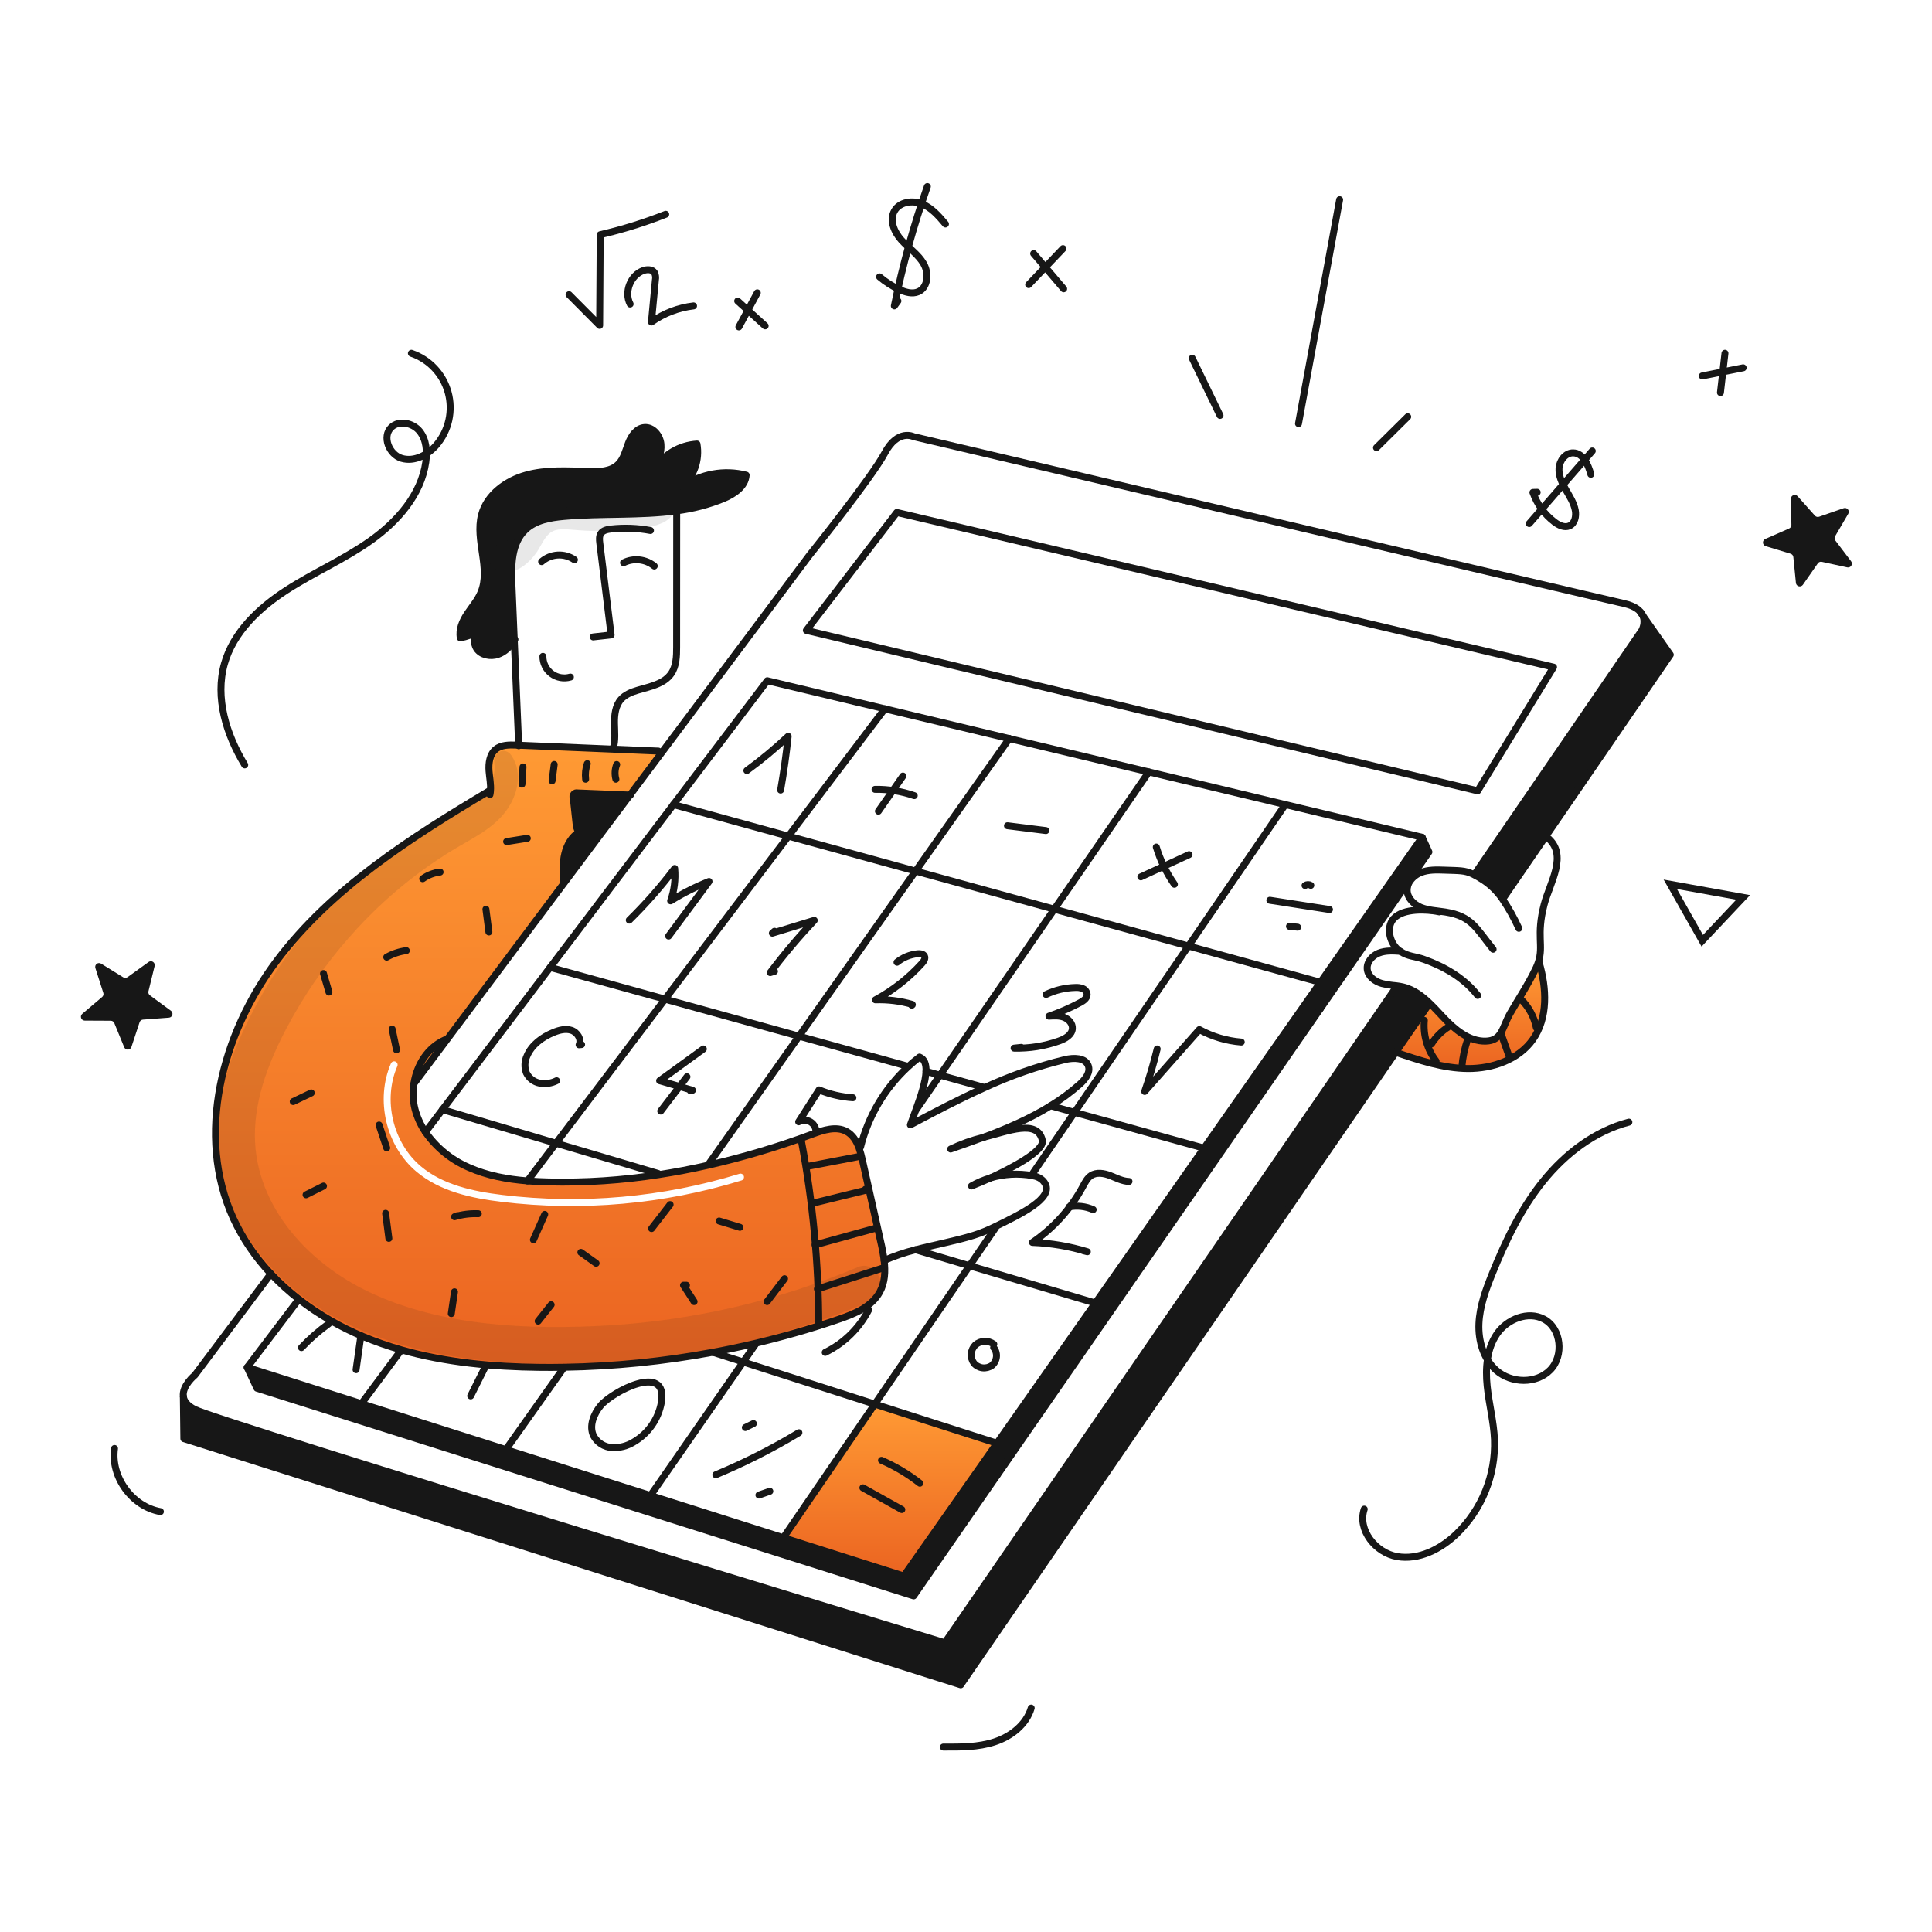<svg width="960" height="960" viewBox="0 0 960 960" fill="none" xmlns="http://www.w3.org/2000/svg">
<g clip-path="url(#clip0_248_1696)">
<path fill-rule="evenodd" clip-rule="evenodd" d="M272.668 587.304C269.157 587.223 265.613 587.062 262.091 586.774C252.032 585.98 242.065 584.162 232.882 580.068C224.229 576.331 216.788 570.257 211.394 562.528C209.034 559.051 207.282 555.198 206.215 551.134C205.147 546.924 204.967 542.538 205.686 538.255L205.824 538.278L280.483 438.529L279.919 438.115C279.724 433.504 279.528 428.804 280.598 424.304C281.623 419.954 283.992 415.741 287.792 413.416C287.774 413.404 287.76 413.39 287.745 413.376C287.731 413.362 287.716 413.347 287.699 413.336C286.618 412.265 286.399 410.631 286.226 409.124C285.769 404.964 285.316 400.813 284.868 396.671C284.704 396.338 284.64 395.965 284.686 395.598C284.731 395.23 284.883 394.883 285.122 394.601C285.362 394.318 285.679 394.112 286.035 394.007C286.391 393.902 286.769 393.904 287.124 394.012C295.748 394.361 304.376 394.714 313.008 395.071L328.568 374.286L327.141 373.215C321.776 372.978 316.28 372.747 310.718 372.514C308.715 372.43 306.704 372.345 304.687 372.26C300.524 372.086 296.337 371.913 292.15 371.74C280.498 371.257 268.846 370.774 257.73 370.292C257.554 370.286 257.382 370.277 257.211 370.269C257.034 370.26 256.858 370.251 256.683 370.246C253.08 370.096 249.124 370.05 246.324 372.329C243.286 374.815 242.698 379.234 242.998 383.148C243.079 384.205 243.209 385.266 243.338 386.328C243.61 388.559 243.883 390.792 243.712 392.999L243.125 392.965C204.132 416.236 164.738 441.199 137.449 477.487C110.16 513.775 97.085 564.128 115.949 605.422C120.632 615.541 126.928 624.831 134.593 632.929C138.894 637.496 143.541 641.725 148.493 645.577C158.314 653.188 169.11 659.451 180.593 664.199C186.691 666.728 192.932 668.899 199.284 670.699C221.519 677.04 244.975 679.181 268.166 679.434C272.198 679.48 276.237 679.469 280.266 679.388C305.079 678.982 329.814 676.491 354.211 671.942H354.223C361.205 670.652 368.148 669.191 375.054 667.557C389.095 664.242 402.987 660.248 416.637 655.576C424.612 652.86 433.164 649.349 437.18 641.96C439.77 637.207 439.988 631.786 439.344 626.331C438.931 623.235 438.364 620.163 437.644 617.124C434.628 603.662 431.613 590.204 428.597 576.75C428.137 574.55 427.538 572.382 426.802 570.259C425.548 566.91 423.718 563.906 420.633 562.226C415.5 559.426 409.205 561.512 403.726 563.526C386.87 569.785 369.624 574.936 352.097 578.948C343.833 580.832 335.524 582.412 327.168 583.69C309.143 586.498 290.905 587.707 272.668 587.304ZM197.428 529.778C197.807 528.903 197.406 527.887 196.531 527.507C195.656 527.127 194.639 527.529 194.26 528.404C186.391 546.537 191.788 569.469 206.92 582.188C218.684 592.078 234.408 595.381 249.167 597.181L249.168 597.181C289.237 602.032 329.878 598.41 368.458 586.55C369.369 586.27 369.881 585.304 369.601 584.393C369.321 583.481 368.355 582.969 367.443 583.25C329.326 594.967 289.172 598.545 249.583 593.753C234.904 591.963 220.077 588.738 209.142 579.545C195.179 567.809 190.166 546.511 197.428 529.778Z" fill="url(#paint0_linear_248_1696)"/>
<path d="M816.299 305.884L829.961 325.334L768.051 415.6L747.251 445.927L746.433 446.536C743.992 443.009 740.917 439.965 737.364 437.559C735.55 436.332 733.655 435.229 731.69 434.259L732.89 434.19L815.813 313.241C815.813 313.241 817.899 309.533 816.299 305.884Z" fill="#171717"/>
<path d="M764.799 478.255C768.551 490.962 769.311 505.693 761.669 516.512C754.602 526.536 741.632 531.036 729.363 530.944C717.094 530.852 705.24 526.858 693.627 522.899L693.57 522.853L709.751 499.329L710.488 498.569C712.755 500.744 714.896 503.104 717.025 505.359C722.768 511.459 729.869 517.547 738.248 517.329C746.419 517.099 746.348 510.746 750.348 503.61C753.87 497.349 759.291 489.396 763.248 480.995C763.677 480.084 764.053 479.149 764.376 478.195L764.799 478.255Z" fill="url(#paint1_linear_248_1696)"/>
<path d="M706.674 416.049L710.023 423.346L700.367 437.283L656.104 501.182V488.107L706.674 416.049Z" fill="#171717"/>
<path d="M656.104 501.182L599.007 583.621L598.271 583.115V570.524V570.512L656.104 488.107V501.182Z" fill="#171717"/>
<path d="M693.566 522.853L477.379 837.166L91.354 714.859L91.1 693.866C91.387 696.134 92.952 698.435 96.831 700.366C109.825 706.866 469.46 816.274 469.46 816.274L693.623 490.7L693.723 489.8C694.92 489.933 696.108 490.14 697.279 490.422C702.401 491.688 706.625 494.864 710.479 498.57L709.742 499.33L693.566 522.853Z" fill="#171717"/>
<path d="M599.007 583.621L545.052 661.514L544.27 660.973V647.473L598.271 570.524V583.115L599.007 583.621Z" fill="#171717"/>
<path d="M545.053 661.514L495.368 733.227V717.149V717.138L544.27 647.473V660.973L545.053 661.514Z" fill="#171717"/>
<path d="M495.367 717.138V717.149L449.078 783.108L389.23 764.095V764.083L434.68 697.71L495.367 717.138Z" fill="url(#paint2_linear_248_1696)"/>
<path d="M370.759 236.093C370.391 241.756 364.786 245.508 359.559 247.717C352.053 250.781 344.173 252.836 336.127 253.829C317.896 256.315 298.734 254.945 280.239 256.614C273.368 257.224 266.071 258.49 261.076 263.243C254.055 269.907 253.976 280.863 254.376 290.531C254.767 299.761 255.155 308.992 255.538 318.222C253.538 321.295 250.808 324.034 247.332 325.208C243.672 326.439 239.138 325.542 236.893 322.388C236.01 321.055 235.625 319.453 235.806 317.864C235.987 316.274 236.722 314.8 237.883 313.699C238.436 313.411 238.977 313.099 239.506 312.778C238.911 312.979 238.36 313.291 237.883 313.699C235.014 315.232 231.935 316.333 228.745 316.967C227.928 312.836 229.769 308.635 232.083 305.113C234.397 301.591 237.273 298.392 238.908 294.502C243.983 282.486 235.938 268.411 239.276 255.802C241.934 245.766 251.487 238.791 261.488 236.029C271.489 233.267 282.078 233.957 292.448 234.314C297.661 234.487 303.496 234.349 307.202 230.677C309.976 227.927 310.851 223.877 312.243 220.227C313.635 216.577 316.26 212.792 320.15 212.436C324.45 212.044 328.022 216.395 328.414 220.699C328.806 225.003 326.975 229.181 325.168 233.117C327.466 229.523 330.578 226.521 334.254 224.355C337.93 222.189 342.064 220.921 346.322 220.653C346.999 224.526 346.68 228.507 345.393 232.222C344.106 235.937 341.895 239.263 338.967 241.887C343.537 238.691 348.744 236.519 354.23 235.519C359.717 234.519 365.355 234.715 370.759 236.093Z" fill="#171717"/>
<path d="M323.215 743.114L389.231 764.095L449.079 783.108L495.368 717.149V733.227L453.981 792.982L127.699 689.815L122.831 679.457L179.582 697.492L251.353 720.291L323.215 743.114Z" fill="#171717"/>
<path d="M287.791 413.413C287.756 413.39 287.733 413.356 287.698 413.333C286.617 412.262 286.398 410.628 286.225 409.121C285.777 404.967 285.324 400.816 284.867 396.668C284.703 396.336 284.64 395.963 284.685 395.595C284.73 395.227 284.882 394.881 285.122 394.598C285.362 394.315 285.679 394.109 286.035 394.004C286.39 393.9 286.769 393.902 287.123 394.009C295.755 394.366 304.383 394.719 313.007 395.068L297.965 415.168L297.47 414.799C297.159 415.064 296.837 415.34 296.514 415.605C294.005 413.862 290.023 415.451 287.791 413.413Z" fill="#171717"/>
<path d="M297.965 415.163L280.482 438.526L279.918 438.112C279.723 433.497 279.527 428.801 280.597 424.301C281.622 419.951 283.997 415.738 287.791 413.413C290.023 415.451 294.005 413.862 296.514 415.6C296.837 415.335 297.159 415.059 297.47 414.794L297.965 415.163Z" fill="#171717"/>
<path d="M294.742 316.484C297.712 316.162 300.681 315.832 303.65 315.494C301.784 300.279 299.912 285.064 298.034 269.849C297.834 268.215 297.677 266.42 298.586 265.062C299.645 263.496 301.728 263.082 303.604 262.862C310.142 262.134 316.751 262.382 323.215 263.599" stroke="#171717" stroke-width="3.453" stroke-linecap="round" stroke-linejoin="round"/>
<path d="M309.842 279.609C312.278 278.4 315.009 277.913 317.712 278.205C320.416 278.496 322.98 279.555 325.103 281.255" stroke="#171717" stroke-width="3.453" stroke-linecap="round" stroke-linejoin="round"/>
<path d="M285.431 278.124C282.996 276.446 280.071 275.628 277.119 275.799C274.167 275.97 271.356 277.12 269.131 279.068" stroke="#171717" stroke-width="3.453" stroke-linecap="round" stroke-linejoin="round"/>
<path d="M283.417 336.429C281.822 336.898 280.14 336.987 278.505 336.689C276.87 336.391 275.328 335.714 274.001 334.713C272.674 333.712 271.6 332.414 270.865 330.924C270.13 329.433 269.754 327.791 269.767 326.129" stroke="#171717" stroke-width="3.453" stroke-linecap="round" stroke-linejoin="round"/>
<path d="M237.886 313.7C236.726 314.801 235.99 316.275 235.809 317.864C235.628 319.454 236.013 321.056 236.896 322.389C239.141 325.543 243.675 326.44 247.335 325.209C250.811 324.035 253.535 321.296 255.541 318.223C255.656 318.05 255.76 317.889 255.863 317.716" stroke="#171717" stroke-width="3.453" stroke-linecap="round" stroke-linejoin="round"/>
<path d="M237.887 313.7C238.44 313.412 238.981 313.1 239.51 312.779C238.915 312.98 238.364 313.292 237.887 313.7V313.7Z" stroke="#171717" stroke-width="3.453" stroke-linecap="round" stroke-linejoin="round"/>
<path d="M257.74 370.554C257.74 370.462 257.729 370.381 257.729 370.289C256.991 352.933 256.262 335.577 255.542 318.222C255.151 308.992 254.764 299.762 254.38 290.531C253.98 280.863 254.057 269.907 261.08 263.243C266.08 258.49 273.372 257.224 280.243 256.614C298.743 254.945 317.9 256.314 336.131 253.829C344.177 252.836 352.056 250.781 359.563 247.717C364.788 245.508 370.393 241.756 370.763 236.093C365.359 234.714 359.723 234.518 354.237 235.517C348.751 236.516 343.545 238.687 338.975 241.882C341.902 239.258 344.114 235.932 345.401 232.217C346.687 228.502 347.007 224.521 346.33 220.648C342.072 220.916 337.937 222.184 334.262 224.35C330.586 226.515 327.473 229.517 325.176 233.112C326.983 229.176 328.824 225.012 328.422 220.694C328.02 216.376 324.462 212.039 320.158 212.431C316.268 212.787 313.658 216.574 312.251 220.222C310.844 223.87 309.984 227.922 307.21 230.672C303.504 234.344 297.669 234.482 292.456 234.309C282.086 233.952 271.509 233.273 261.496 236.024C251.483 238.775 241.942 245.761 239.284 255.797C235.946 268.411 243.991 282.486 238.916 294.497C237.281 298.387 234.416 301.597 232.091 305.108C229.766 308.619 227.936 312.831 228.753 316.962C231.943 316.328 235.022 315.227 237.891 313.694" stroke="#171717" stroke-width="3.453" stroke-linecap="round" stroke-linejoin="round"/>
<path d="M304.7 371.843C305.9 367.837 305.4 363.543 305.333 359.355C305.266 355.167 305.794 350.655 308.556 347.512C310.674 345.112 313.793 343.864 316.856 342.955C322.933 341.148 329.93 339.916 333.533 334.691C336.111 330.939 336.214 326.071 336.214 321.525C336.226 299.221 336.238 276.924 336.249 254.634" stroke="#171717" stroke-width="3.453" stroke-linecap="round" stroke-linejoin="round"/>
<path d="M327.14 373.212C319.84 372.89 312.305 372.579 304.686 372.257C288.941 371.601 272.84 370.945 257.729 370.289C257.372 370.277 257.029 370.254 256.682 370.243C253.082 370.093 249.12 370.043 246.323 372.326C243.285 374.812 242.698 379.226 242.997 383.145C243.25 386.425 243.964 389.739 243.711 392.996C243.663 393.623 243.574 394.246 243.446 394.861" stroke="#171717" stroke-width="3.453" stroke-linecap="round" stroke-linejoin="round"/>
<path d="M354.22 671.942C361.194 670.654 368.138 669.192 375.051 667.557C389.092 664.242 402.984 660.248 416.634 655.576C424.609 652.86 433.161 649.349 437.177 641.96C439.767 637.207 439.985 631.786 439.341 626.331C438.929 623.236 438.361 620.163 437.641 617.124C434.625 603.67 431.61 590.212 428.594 576.75C428.135 574.551 427.535 572.382 426.799 570.259C425.545 566.91 423.715 563.906 420.63 562.226C415.497 559.426 409.202 561.512 403.723 563.526C386.868 569.785 369.621 574.937 352.094 578.948C343.842 580.824 335.533 582.405 327.165 583.69C309.142 586.498 290.906 587.707 272.67 587.304C269.159 587.223 265.615 587.062 262.093 586.774C252.034 585.98 242.067 584.162 232.883 580.065C224.231 576.328 216.79 570.254 211.395 562.525C209.035 559.048 207.284 555.195 206.216 551.131C205.149 546.921 204.969 542.536 205.687 538.252C207.16 529.033 212.535 520.505 220.994 516.719" stroke="#171717" stroke-width="3.453" stroke-linecap="round" stroke-linejoin="round"/>
<path d="M243.123 392.962C204.13 416.233 164.746 441.208 137.447 477.484C110.148 513.76 97.084 564.125 115.947 605.419C120.63 615.538 126.927 624.828 134.591 632.926C138.893 637.494 143.54 641.722 148.491 645.574C158.315 653.187 169.114 659.452 180.599 664.2C186.698 666.73 192.939 668.9 199.29 670.7C221.525 677.041 244.981 679.182 268.172 679.435C272.2 679.481 276.239 679.47 280.272 679.389C305.086 678.983 329.821 676.492 354.217 671.943" stroke="#171717" stroke-width="3.453" stroke-linecap="round" stroke-linejoin="round"/>
<path d="M492.261 585.267C498.964 583.302 506.031 582.916 512.908 584.139C514.742 584.473 517.945 585.267 519.5 588.5C522.895 595.556 507.717 603.094 494.401 609.539C491.01 611.219 487.498 612.643 483.894 613.798C474.41 616.756 464.524 618.459 454.937 620.991C449.596 622.328 444.377 624.115 439.337 626.331" stroke="#171717" stroke-width="3.453" stroke-linecap="round" stroke-linejoin="round"/>
<path d="M492.261 585.267C489.004 586.774 485.781 588.11 482.72 589.306C485.728 587.585 488.931 586.229 492.261 585.267Z" stroke="#171717" stroke-width="3.453" stroke-linecap="round" stroke-linejoin="round"/>
<path d="M488.578 565.16C501.215 561.972 515.5 556 517.926 566.611C519.158 572 501.733 580.859 492.261 585.267" stroke="#171717" stroke-width="3.453" stroke-linecap="round" stroke-linejoin="round"/>
<path d="M488.578 565.16C483.191 567.175 477.759 569.074 472.378 570.95C477.566 568.472 482.994 566.532 488.578 565.16Z" stroke="#171717" stroke-width="3.453" stroke-linecap="round" stroke-linejoin="round"/>
<path d="M427.6 569.948C431.38 554.746 439.493 540.969 450.952 530.288C452.85 528.506 454.84 526.824 456.913 525.247C459.413 526.225 460.262 528.847 460.136 532.325C459.936 537.619 457.489 544.881 455.152 551.304C454.14 554.089 453.152 556.704 452.367 558.934C464.383 552.581 476.49 546.205 488.897 540.6C501.849 534.575 515.365 529.845 529.248 526.478C533.46 525.512 539.134 525.42 540.722 529.436C542.046 532.82 539.249 536.319 536.545 538.736C532.037 542.719 527.192 546.304 522.066 549.451C511.65 555.907 500.21 560.81 488.575 565.16" stroke="#171717" stroke-width="3.453" stroke-linecap="round" stroke-linejoin="round"/>
<path d="M754.7 461.28C752.371 456.138 749.606 451.206 746.436 446.536C743.994 443.009 740.919 439.965 737.367 437.559C735.553 436.332 733.657 435.229 731.693 434.259C727.677 432.406 725.018 432.648 717.893 432.372C713.865 432.222 709.71 432.084 705.97 433.58C703.9 434.398 702.104 435.785 700.79 437.58C699.706 439.041 699.154 440.827 699.225 442.644C699.444 446.408 702.574 449.444 706.05 450.896C707.985 451.629 710.003 452.124 712.058 452.37C714.199 452.68 716.374 452.888 718.238 453.187C731.462 455.316 733.453 461.287 741.912 471.67" stroke="#171717" stroke-width="3.453" stroke-linecap="round" stroke-linejoin="round"/>
<path d="M715.18 453.108C714.374 452.924 713.304 452.728 712.038 452.567C705.489 451.739 694.003 451.808 691.103 458.679C689.135 463.363 691.483 469.979 695.752 472.72C700.021 475.461 702.808 475.02 707.595 476.72C717.804 480.38 727.61 486.042 734.262 494.62" stroke="#171717" stroke-width="3.453" stroke-linecap="round" stroke-linejoin="round"/>
<path d="M695.752 472.72C692.185 472.478 688.49 472.259 685.152 473.56C681.814 474.861 678.971 478.129 679.386 481.685C679.801 485.241 683.241 487.727 686.694 488.694C689.006 489.24 691.357 489.608 693.726 489.794C694.923 489.926 696.111 490.134 697.282 490.416C702.404 491.682 706.628 494.858 710.482 498.564C712.749 500.739 714.89 503.099 717.019 505.354C722.762 511.454 729.863 517.542 738.242 517.324C746.413 517.094 746.342 510.741 750.342 503.605C753.864 497.344 759.285 489.391 763.242 480.99C763.671 480.079 764.047 479.144 764.37 478.19C767.155 469.834 763.23 465.035 767.27 449.475C770.124 438.495 779.458 424.558 768.697 416.041" stroke="#171717" stroke-width="3.453" stroke-linecap="round" stroke-linejoin="round"/>
<path d="M732.891 434.187L815.814 313.238C815.814 313.238 817.897 309.538 816.297 305.884C815.262 303.502 812.649 301.142 806.872 299.853C792.255 296.608 453.98 216.988 453.98 216.988C453.98 216.988 446.131 212.925 439.652 225.114C433.173 237.303 402.293 275.776 402.293 275.776L328.566 374.283L313.006 395.068L297.964 415.168L280.481 438.531L205.822 538.28" stroke="#171717" stroke-width="3.453" stroke-linecap="round" stroke-linejoin="round"/>
<path d="M134.593 632.926L96.832 683.313C96.832 683.313 90.422 688.513 91.101 693.866C91.388 696.134 92.953 698.435 96.832 700.366C109.826 706.866 469.461 816.274 469.461 816.274L693.623 490.7" stroke="#171717" stroke-width="3.453" stroke-linecap="round" stroke-linejoin="round"/>
<path d="M747.256 445.927L768.052 415.6L829.96 325.334L816.298 305.884L815.171 304.284" stroke="#171717" stroke-width="3.453" stroke-linecap="round" stroke-linejoin="round"/>
<path d="M91.101 693.866L91.354 714.859L477.379 837.166L693.566 522.853L709.747 499.329" stroke="#171717" stroke-width="3.453" stroke-linecap="round" stroke-linejoin="round"/>
<path d="M445.626 254.634L400.671 313.238L734.262 392.962L771.942 331.492L445.626 254.634Z" stroke="#171717" stroke-width="3.453" stroke-linecap="round" stroke-linejoin="round"/>
<path d="M501.479 366.997L570.844 383.57L638.656 399.787L706.674 416.049" stroke="#171717" stroke-width="3.453" stroke-linecap="round" stroke-linejoin="round"/>
<path d="M211.393 562.525L219.852 551.35L273.358 480.695L334.632 399.787L381.244 338.248L439.653 352.208L501.479 366.986" stroke="#171717" stroke-width="3.453" stroke-linecap="round" stroke-linejoin="round"/>
<path d="M598.271 570.512L656.104 488.107L706.675 416.049L710.024 423.346L700.368 437.283L656.104 501.182L599.007 583.621L545.053 661.514L495.368 733.227L453.981 792.982L127.699 689.815L122.831 679.457L148.496 645.574" stroke="#171717" stroke-width="3.453" stroke-linecap="round" stroke-linejoin="round"/>
<path d="M495.368 717.138L544.27 647.473L598.271 570.524" stroke="#171717" stroke-width="3.453" stroke-linecap="round" stroke-linejoin="round"/>
<path d="M122.831 679.457L179.582 697.492L251.353 720.291L323.215 743.114L389.231 764.095L449.079 783.108L495.368 717.149" stroke="#171717" stroke-width="3.453" stroke-linecap="round" stroke-linejoin="round"/>
<path d="M513.068 583.207L533.934 552.731L590.524 470.084L638.655 399.787" stroke="#171717" stroke-width="3.453" stroke-linecap="round" stroke-linejoin="round"/>
<path d="M389.23 764.083L434.68 697.71L481.752 628.944L494.665 610.08" stroke="#171717" stroke-width="3.453" stroke-linecap="round" stroke-linejoin="round"/>
<path d="M455.293 551.35L467.079 534.247L523.865 451.773L570.845 383.57" stroke="#171717" stroke-width="3.453" stroke-linecap="round" stroke-linejoin="round"/>
<path d="M323.215 743.114L369.298 676.775L375.213 668.247" stroke="#171717" stroke-width="3.453" stroke-linecap="round" stroke-linejoin="round"/>
<path d="M352.011 578.58L397.012 514.877L454.96 432.841L501.479 366.997V366.986" stroke="#171717" stroke-width="3.453" stroke-linecap="round" stroke-linejoin="round"/>
<path d="M251.353 720.291L280.264 679.457" stroke="#171717" stroke-width="3.453" stroke-linecap="round" stroke-linejoin="round"/>
<path d="M262.079 586.798L262.091 586.774L276.258 568.061L330.443 496.474L391.763 415.485L439.653 352.208" stroke="#171717" stroke-width="3.453" stroke-linecap="round" stroke-linejoin="round"/>
<path d="M179.582 697.492L199.171 671.101" stroke="#171717" stroke-width="3.453" stroke-linecap="round" stroke-linejoin="round"/>
<path d="M334.632 399.787L391.763 415.485L454.96 432.841L523.865 451.773L590.525 470.084L656.104 488.107V501.182" stroke="#171717" stroke-width="3.453" stroke-linecap="round" stroke-linejoin="round"/>
<path d="M522.068 549.451L533.934 552.731L598.27 570.512V570.524V583.115" stroke="#171717" stroke-width="3.453" stroke-linecap="round" stroke-linejoin="round"/>
<path d="M460.127 532.325H460.139L467.079 534.247L488.727 540.232" stroke="#171717" stroke-width="3.453" stroke-linecap="round" stroke-linejoin="round"/>
<path d="M273.357 480.695L330.442 496.474L397.011 514.877L450.332 529.62" stroke="#171717" stroke-width="3.453" stroke-linecap="round" stroke-linejoin="round"/>
<path d="M454.914 620.991H454.937L481.753 628.944L544.27 647.473V660.973" stroke="#171717" stroke-width="3.453" stroke-linecap="round" stroke-linejoin="round"/>
<path d="M219.852 551.35L276.258 568.061L327.071 583.115" stroke="#171717" stroke-width="3.453" stroke-linecap="round" stroke-linejoin="round"/>
<path d="M354.209 671.942H354.221L369.298 676.775L434.681 697.71L495.368 717.138V717.149V733.227" stroke="#171717" stroke-width="3.453" stroke-linecap="round" stroke-linejoin="round"/>
<path d="M313.249 395.079C313.168 395.079 313.087 395.068 313.007 395.068C304.375 394.712 295.747 394.359 287.123 394.009C286.769 393.902 286.39 393.9 286.035 394.004C285.679 394.109 285.362 394.315 285.122 394.598C284.882 394.881 284.73 395.227 284.685 395.595C284.64 395.963 284.703 396.336 284.867 396.668C285.316 400.811 285.769 404.962 286.225 409.121C286.398 410.628 286.617 412.262 287.698 413.333C287.733 413.356 287.756 413.39 287.791 413.413C290.023 415.451 294.005 413.862 296.514 415.6C296.837 415.335 297.159 415.059 297.47 414.794" stroke="#171717" stroke-width="3.453" stroke-linecap="round" stroke-linejoin="round"/>
<path d="M288.193 413.172C288.055 413.252 287.917 413.333 287.793 413.413C283.993 415.738 281.624 419.951 280.599 424.301C279.529 428.801 279.725 433.501 279.92 438.112" stroke="#171717" stroke-width="3.453" stroke-linecap="round" stroke-linejoin="round"/>
<path d="M306.032 387.2C305.362 384.782 305.503 382.211 306.432 379.88" stroke="#171717" stroke-width="3.453" stroke-linecap="round" stroke-linejoin="round"/>
<path d="M291 387.2C290.689 384.598 290.964 381.959 291.805 379.477" stroke="#171717" stroke-width="3.453" stroke-linecap="round" stroke-linejoin="round"/>
<path d="M274.325 388C274.683 385.284 275.032 382.568 275.372 379.852" stroke="#171717" stroke-width="3.453" stroke-linecap="round" stroke-linejoin="round"/>
<path d="M259.362 389.636C259.536 386.781 259.705 383.93 259.869 381.084" stroke="#171717" stroke-width="3.453" stroke-linecap="round" stroke-linejoin="round"/>
<path d="M693.623 522.9C705.236 526.859 717.102 530.853 729.359 530.945C741.616 531.037 754.598 526.537 761.665 516.513C769.307 505.694 768.547 490.963 764.795 478.256" stroke="#171717" stroke-width="3.453" stroke-linecap="round" stroke-linejoin="round"/>
<path d="M121.604 380.071C112.45 365.039 106.729 346.7 111.533 329.765C115.973 314.114 128.658 302.115 142.318 293.279C155.978 284.443 171.087 277.939 184.337 268.499C197.587 259.059 209.277 245.736 211.577 229.631C212.333 224.331 211.897 218.498 208.555 214.317C205.213 210.136 198.283 208.628 194.429 212.343C189.714 216.888 193.329 225.903 199.606 227.758C205.883 229.613 212.679 226.048 216.917 221.058C219.927 217.513 222.025 213.286 223.03 208.746C224.035 204.206 223.916 199.488 222.685 195.004C221.453 190.52 219.145 186.404 215.962 183.014C212.778 179.625 208.815 177.063 204.417 175.552" stroke="#171717" stroke-width="3.453" stroke-linecap="round" stroke-linejoin="round"/>
<path d="M282.767 146.418L297.96 161.7L298.239 116.615C309.326 114.047 320.208 110.658 330.793 106.475" stroke="#171717" stroke-width="3.453" stroke-linecap="round" stroke-linejoin="round"/>
<path d="M313.106 151.074C310.006 145.085 313.291 136.719 319.638 134.44C321.568 133.747 324.127 133.769 325.222 135.503C325.761 136.624 325.919 137.89 325.671 139.108L323.685 160.014C329.885 155.64 337.08 152.885 344.615 152" stroke="#171717" stroke-width="3.453" stroke-linecap="round" stroke-linejoin="round"/>
<path d="M380.2 161.927L366.548 149.566" stroke="#171717" stroke-width="3.453" stroke-linecap="round" stroke-linejoin="round"/>
<path d="M367.146 162.445L376.289 145.5" stroke="#171717" stroke-width="3.453" stroke-linecap="round" stroke-linejoin="round"/>
<path d="M469.8 111.3C466.47 107.355 462.949 103.268 458.171 101.311C453.393 99.354 446.989 100.322 444.439 104.811C441.795 109.464 444.365 115.434 447.976 119.383C451.587 123.332 456.267 126.394 458.95 131.024C461.633 135.654 461.185 142.841 456.272 144.963C453.337 146.231 449.934 145.236 447.024 143.908C443.421 142.264 440.062 140.131 437.041 137.57" stroke="#171717" stroke-width="3.453" stroke-linecap="round" stroke-linejoin="round"/>
<path d="M460.792 92.7C453.949 112.06 448.469 131.875 444.392 152L446.169 149.562" stroke="#171717" stroke-width="3.453" stroke-linecap="round" stroke-linejoin="round"/>
<path d="M528.523 143.5L513.613 125.992" stroke="#171717" stroke-width="3.453" stroke-linecap="round" stroke-linejoin="round"/>
<path d="M511.136 141.417L528.184 123.533" stroke="#171717" stroke-width="3.453" stroke-linecap="round" stroke-linejoin="round"/>
<path d="M606.225 206.424L592.41 177.992" stroke="#171717" stroke-width="3.453" stroke-linecap="round" stroke-linejoin="round"/>
<path d="M645.219 210.5L665.659 99.224" stroke="#171717" stroke-width="3.453" stroke-linecap="round" stroke-linejoin="round"/>
<path d="M683.973 222.449L699.486 207.091" stroke="#171717" stroke-width="3.453" stroke-linecap="round" stroke-linejoin="round"/>
<path d="M790.466 235.678C789.166 230.89 786.637 225.091 781.676 225.031C777.883 224.985 774.938 228.831 774.676 232.612C774.414 236.393 776.144 240.017 778.032 243.306C779.92 246.595 782.056 249.865 782.754 253.593C783.302 256.526 782.533 260.142 779.792 261.319C777.345 262.369 774.553 260.996 772.428 259.392C767.487 255.644 763.756 250.526 761.699 244.675L763.818 244.614" stroke="#171717" stroke-width="3.453" stroke-linecap="round" stroke-linejoin="round"/>
<path d="M759.867 260.148L791.194 224.092" stroke="#171717" stroke-width="3.453" stroke-linecap="round" stroke-linejoin="round"/>
<path d="M854.879 195.066L857.124 175.546" stroke="#171717" stroke-width="3.453" stroke-linecap="round" stroke-linejoin="round"/>
<path d="M845.845 186.808L866.16 182.771" stroke="#171717" stroke-width="3.453" stroke-linecap="round" stroke-linejoin="round"/>
<path d="M809.377 557.581C792.411 562.009 777.777 573.244 766.777 586.896C755.777 600.548 748.099 616.566 741.518 632.819C738.287 640.796 735.259 649.037 734.871 657.635C734.483 666.233 737.109 675.36 743.6 681.011C751 687.459 763.46 687.734 770.316 680.711C777.172 673.688 775.853 660.121 767.2 655.48C759.306 651.247 748.859 655.454 743.8 662.847C738.741 670.24 738.043 679.801 738.955 688.713C739.867 697.625 742.21 706.375 742.597 715.325C742.919 724.046 741.399 732.736 738.136 740.829C734.873 748.923 729.939 756.237 723.658 762.294C715.785 769.794 704.981 775.294 694.265 773.454C683.549 771.614 674.4 760.181 677.879 749.88" stroke="#171717" stroke-width="3.453" stroke-linecap="round" stroke-linejoin="round"/>
<path d="M468.729 868.1C477.309 868.156 486.066 868.185 494.221 865.517C502.376 862.849 509.973 856.963 512.399 848.732" stroke="#171717" stroke-width="3.453" stroke-linecap="round" stroke-linejoin="round"/>
<path d="M79.708 751.106C65.639 748.618 54.93 733.891 56.9 719.741" stroke="#171717" stroke-width="3.453" stroke-linecap="round" stroke-linejoin="round"/>
<path d="M457.083 737C451.233 732.417 444.826 728.594 438.015 725.623" stroke="#171717" stroke-width="3.453" stroke-linecap="round" stroke-linejoin="round"/>
<path d="M448.11 750.087L428.753 739.273" stroke="#171717" stroke-width="3.453" stroke-linecap="round" stroke-linejoin="round"/>
<path d="M387.891 392.581C389.437 383.721 390.684 374.814 391.63 365.862C385.143 371.951 378.29 377.636 371.108 382.887" stroke="#171717" stroke-width="3.453" stroke-linecap="round" stroke-linejoin="round"/>
<path d="M436.479 403.076L448.667 385.611" stroke="#171717" stroke-width="3.453" stroke-linecap="round" stroke-linejoin="round"/>
<path d="M434.8 392.228C441.427 392.109 448.023 393.166 454.282 395.35" stroke="#171717" stroke-width="3.453" stroke-linecap="round" stroke-linejoin="round"/>
<path d="M500.6 410.309L519.7 412.709" stroke="#171717" stroke-width="3.453" stroke-linecap="round" stroke-linejoin="round"/>
<path d="M583.554 439.405C579.598 433.749 576.56 427.504 574.554 420.899" stroke="#171717" stroke-width="3.453" stroke-linecap="round" stroke-linejoin="round"/>
<path d="M566.886 435.7L590.826 424.675" stroke="#171717" stroke-width="3.453" stroke-linecap="round" stroke-linejoin="round"/>
<path d="M630.983 447.339L660.615 451.939" stroke="#171717" stroke-width="3.453" stroke-linecap="round" stroke-linejoin="round"/>
<path d="M648.468 440.015C648.887 439.725 649.381 439.563 649.891 439.549C650.4 439.536 650.903 439.671 651.337 439.938" stroke="#171717" stroke-width="3.453" stroke-linecap="round" stroke-linejoin="round"/>
<path d="M640.736 460.308L644.799 460.714" stroke="#171717" stroke-width="3.453" stroke-linecap="round" stroke-linejoin="round"/>
<path d="M312.681 457.216C320.823 449.223 328.365 440.642 335.247 431.541C335.735 436.982 335.05 442.465 333.238 447.618C339.294 443.848 345.677 440.629 352.31 438L332.231 465.135" stroke="#171717" stroke-width="3.453" stroke-linecap="round" stroke-linejoin="round"/>
<path d="M288.987 519.022L287.755 519.151C289.08 516.395 286.88 512.951 283.984 511.969C281.088 510.987 277.899 511.822 275.07 512.98C269.475 515.27 264.17 519.116 261.846 524.696C261.233 526.011 260.892 527.436 260.842 528.885C260.793 530.335 261.036 531.78 261.558 533.133C262.191 534.431 263.116 535.564 264.262 536.443C265.407 537.322 266.741 537.923 268.158 538.198C271.014 538.723 273.963 538.301 276.558 536.998" stroke="#171717" stroke-width="3.453" stroke-linecap="round" stroke-linejoin="round"/>
<path d="M384.829 462.745L383.779 463.685L404.608 457.328C396.85 465.575 389.544 474.236 382.723 483.273L384.829 482.649" stroke="#171717" stroke-width="3.453" stroke-linecap="round" stroke-linejoin="round"/>
<path d="M445.721 478.13C448.657 475.747 452.229 474.279 455.992 473.907C457.248 473.786 458.779 473.938 459.354 475.061C459.977 476.278 459.026 477.682 458.108 478.694C451.485 485.993 443.671 492.115 435 496.8C441.171 496.584 447.336 497.345 453.269 499.056C453.096 498.91 452.787 499.156 452.891 499.356C452.923 499.398 452.967 499.43 453.017 499.446C453.067 499.463 453.12 499.464 453.171 499.449C453.221 499.434 453.266 499.404 453.299 499.363C453.332 499.322 453.352 499.272 453.356 499.219" stroke="#171717" stroke-width="3.453" stroke-linecap="round" stroke-linejoin="round"/>
<path d="M519.79 494.14C524.31 491.98 529.237 490.798 534.245 490.673C535.526 490.571 536.813 490.756 538.013 491.215C538.609 491.454 539.127 491.852 539.511 492.367C539.895 492.882 540.129 493.493 540.188 494.132C540.223 496.003 538.375 497.288 536.724 498.168C531.746 500.823 526.566 503.082 521.234 504.922C523.734 504.758 526.314 504.606 528.654 505.487C530.994 506.368 533.028 508.587 532.862 511.079C532.651 514.256 529.289 516.156 526.29 517.227C519.109 519.788 511.517 521.002 503.896 520.809L507.503 520.426" stroke="#171717" stroke-width="3.453" stroke-linecap="round" stroke-linejoin="round"/>
<path d="M349.485 521.23L327.761 536.986L344.099 541.745L342.993 541.954" stroke="#171717" stroke-width="3.453" stroke-linecap="round" stroke-linejoin="round"/>
<path d="M341.343 535.031L328.325 552.077" stroke="#171717" stroke-width="3.453" stroke-linecap="round" stroke-linejoin="round"/>
<path d="M423.799 545.461C418.02 545.081 412.341 543.761 406.986 541.553L396.854 557.411C397.748 556.887 398.767 556.616 399.804 556.627C400.84 556.637 401.854 556.929 402.737 557.472C403.62 558.014 404.34 558.786 404.818 559.705C405.297 560.625 405.516 561.657 405.454 562.691" stroke="#171717" stroke-width="3.453" stroke-linecap="round" stroke-linejoin="round"/>
<path d="M410.047 672.006C419.338 667.473 426.917 660.062 431.658 650.875" stroke="#171717" stroke-width="3.453" stroke-linecap="round" stroke-linejoin="round"/>
<path d="M298.431 698.468C294.991 702.652 292.581 708.553 294.925 713.436C295.821 715.1 297.124 716.51 298.711 717.535C300.299 718.56 302.121 719.167 304.006 719.298C307.794 719.514 311.559 718.568 314.795 716.586C318.409 714.499 321.521 711.644 323.913 708.223C326.304 704.802 327.916 700.898 328.635 696.786C331.988 676.754 304.022 691.667 298.431 698.468Z" stroke="#171717" stroke-width="3.453" stroke-linecap="round" stroke-linejoin="round"/>
<path d="M355.688 732.8C369.945 726.859 383.744 719.873 396.971 711.9" stroke="#171717" stroke-width="3.453" stroke-linecap="round" stroke-linejoin="round"/>
<path d="M370.355 709.339L374.378 707.364" stroke="#171717" stroke-width="3.453" stroke-linecap="round" stroke-linejoin="round"/>
<path d="M377.111 742.889L382.527 740.994" stroke="#171717" stroke-width="3.453" stroke-linecap="round" stroke-linejoin="round"/>
<path d="M240.927 679.536L233.885 693.617" stroke="#171717" stroke-width="3.453" stroke-linecap="round" stroke-linejoin="round"/>
<path d="M149.783 669.638C153.905 665.262 158.438 661.292 163.318 657.781" stroke="#171717" stroke-width="3.453" stroke-linecap="round" stroke-linejoin="round"/>
<path d="M179.311 663.8L176.934 680.6" stroke="#171717" stroke-width="3.453" stroke-linecap="round" stroke-linejoin="round"/>
<path d="M575 521.215C573.267 528.348 571.195 535.385 568.786 542.324L595.955 511.585C602.385 515.091 609.481 517.204 616.781 517.785" stroke="#171717" stroke-width="3.453" stroke-linecap="round" stroke-linejoin="round"/>
<path d="M493.828 667.939C492.488 666.939 490.846 666.429 489.175 666.494C487.505 666.56 485.907 667.196 484.65 668.298C483.46 669.472 482.734 671.035 482.602 672.701C482.47 674.367 482.942 676.025 483.932 677.371C485.01 678.646 486.529 679.469 488.186 679.676C489.844 679.882 491.518 679.458 492.877 678.486C494.155 677.413 494.961 675.882 495.121 674.221C495.282 672.56 494.784 670.902 493.735 669.604" stroke="#171717" stroke-width="3.453" stroke-linecap="round" stroke-linejoin="round"/>
<path d="M560.989 587.055C557.705 586.974 554.705 585.314 551.637 584.14C548.569 582.966 544.907 582.321 542.153 584.112C540.26 585.343 539.194 587.473 538.125 589.462C532.103 600.642 523.483 610.211 512.99 617.362C522.249 617.713 531.423 619.265 540.282 621.979L538.2 621.446" stroke="#171717" stroke-width="3.453" stroke-linecap="round" stroke-linejoin="round"/>
<path d="M531.215 599.722C535.253 598.935 539.435 599.402 543.2 601.06" stroke="#171717" stroke-width="3.453" stroke-linecap="round" stroke-linejoin="round"/>
<path d="M242.924 463.1L241.449 451.777" stroke="#171717" stroke-width="3.453" stroke-linecap="round" stroke-linejoin="round"/>
<path d="M210.045 436.636C212.593 434.807 215.571 433.666 218.689 433.324" stroke="#171717" stroke-width="3.453" stroke-linecap="round" stroke-linejoin="round"/>
<path d="M201.899 472.358C198.471 472.806 195.162 473.909 192.151 475.608" stroke="#171717" stroke-width="3.453" stroke-linecap="round" stroke-linejoin="round"/>
<path d="M163.45 492.939L160.742 483.732" stroke="#171717" stroke-width="3.453" stroke-linecap="round" stroke-linejoin="round"/>
<path d="M197.028 521.644L194.862 511.354" stroke="#171717" stroke-width="3.453" stroke-linecap="round" stroke-linejoin="round"/>
<path d="M154.667 543.065L145.696 547.352" stroke="#171717" stroke-width="3.453" stroke-linecap="round" stroke-linejoin="round"/>
<path d="M192.154 570.388L188.362 559.015" stroke="#171717" stroke-width="3.453" stroke-linecap="round" stroke-linejoin="round"/>
<path d="M152.076 593.677L160.742 589.345" stroke="#171717" stroke-width="3.453" stroke-linecap="round" stroke-linejoin="round"/>
<path d="M193.23 615.343L191.608 602.885" stroke="#171717" stroke-width="3.453" stroke-linecap="round" stroke-linejoin="round"/>
<path d="M237.665 603.094C233.679 602.922 229.693 603.427 225.875 604.585L227.381 604.029" stroke="#171717" stroke-width="3.453" stroke-linecap="round" stroke-linejoin="round"/>
<path d="M224.247 652.732L225.829 641.894" stroke="#171717" stroke-width="3.453" stroke-linecap="round" stroke-linejoin="round"/>
<path d="M265.049 616.026L270.674 603.426" stroke="#171717" stroke-width="3.453" stroke-linecap="round" stroke-linejoin="round"/>
<path d="M296.2 627.713L288.623 622.29" stroke="#171717" stroke-width="3.453" stroke-linecap="round" stroke-linejoin="round"/>
<path d="M267.399 656.472L273.863 648.32" stroke="#171717" stroke-width="3.453" stroke-linecap="round" stroke-linejoin="round"/>
<path d="M323.764 610.467L332.971 598.552" stroke="#171717" stroke-width="3.453" stroke-linecap="round" stroke-linejoin="round"/>
<path d="M344.887 646.755L339.622 638.622L341.095 638.63" stroke="#171717" stroke-width="3.453" stroke-linecap="round" stroke-linejoin="round"/>
<path d="M357.335 606.7L367.659 609.841" stroke="#171717" stroke-width="3.453" stroke-linecap="round" stroke-linejoin="round"/>
<path d="M381.171 646.752L389.837 635.379" stroke="#171717" stroke-width="3.453" stroke-linecap="round" stroke-linejoin="round"/>
<path d="M406.83 658.67C406.801 627.976 403.931 597.35 398.258 567.185" stroke="#171717" stroke-width="3.453" stroke-linecap="round" stroke-linejoin="round"/>
<path d="M406.16 640.482L439.117 629.937" stroke="#171717" stroke-width="3.453" stroke-linecap="round" stroke-linejoin="round"/>
<path d="M405 618.562L434.269 610.521" stroke="#171717" stroke-width="3.453" stroke-linecap="round" stroke-linejoin="round"/>
<path d="M403.373 597.985L430.963 591.244C430.758 591.69 429.907 591.369 430.047 590.899" stroke="#171717" stroke-width="3.453" stroke-linecap="round" stroke-linejoin="round"/>
<path d="M400.688 579.681L426.665 574.708" stroke="#171717" stroke-width="3.453" stroke-linecap="round" stroke-linejoin="round"/>
<path d="M262.018 416.553L251.729 418.185" stroke="#171717" stroke-width="3.453" stroke-linecap="round" stroke-linejoin="round"/>
<path d="M74.494 494.565L84.928 502.224C85.243 502.455 85.479 502.777 85.605 503.147C85.731 503.516 85.741 503.916 85.634 504.291C85.526 504.667 85.306 505 85.003 505.247C84.7 505.493 84.329 505.641 83.94 505.67L71.032 506.635C70.655 506.663 70.295 506.802 69.998 507.035C69.7 507.267 69.478 507.583 69.36 507.941L65.3 520.232C65.177 520.603 64.944 520.927 64.631 521.161C64.318 521.396 63.942 521.529 63.551 521.542C63.161 521.556 62.776 521.449 62.448 521.238C62.119 521.026 61.864 520.719 61.716 520.357L56.81 508.379C56.666 508.03 56.423 507.731 56.11 507.519C55.797 507.308 55.428 507.194 55.051 507.192L42.108 507.129C41.717 507.127 41.336 507.006 41.017 506.781C40.697 506.557 40.454 506.239 40.321 505.872C40.187 505.505 40.169 505.106 40.269 504.728C40.369 504.351 40.583 504.013 40.881 503.76L50.756 495.393C51.044 495.149 51.254 494.825 51.358 494.462C51.462 494.099 51.456 493.713 51.341 493.353L47.4 481.024C47.281 480.652 47.278 480.252 47.393 479.879C47.508 479.506 47.735 479.177 48.043 478.936C48.351 478.695 48.725 478.555 49.115 478.533C49.505 478.512 49.892 478.611 50.225 478.816L61.235 485.623C61.556 485.822 61.929 485.921 62.306 485.908C62.683 485.894 63.048 485.77 63.355 485.549L73.864 477.992C74.18 477.765 74.559 477.64 74.949 477.634C75.339 477.628 75.721 477.742 76.045 477.959C76.368 478.177 76.617 478.488 76.759 478.852C76.9 479.215 76.927 479.613 76.836 479.992L73.765 492.566C73.674 492.934 73.695 493.321 73.825 493.676C73.955 494.032 74.188 494.342 74.494 494.565V494.565Z" fill="#171717"/>
<path d="M911.991 268.579L919.808 278.895C920.044 279.207 920.179 279.583 920.195 279.973C920.211 280.364 920.106 280.75 919.896 281.079C919.686 281.408 919.38 281.665 919.019 281.815C918.658 281.965 918.26 282.001 917.878 281.917L905.231 279.161C904.862 279.081 904.478 279.111 904.126 279.249C903.774 279.387 903.472 279.626 903.256 279.936L895.856 290.559C895.633 290.88 895.317 291.124 894.951 291.26C894.585 291.396 894.186 291.416 893.808 291.318C893.43 291.22 893.091 291.008 892.837 290.712C892.582 290.415 892.425 290.048 892.386 289.659L891.099 276.779C891.061 276.404 890.913 276.047 890.673 275.756C890.433 275.464 890.112 275.25 889.751 275.14L877.363 271.389C876.989 271.276 876.659 271.051 876.417 270.744C876.175 270.438 876.033 270.064 876.009 269.674C875.986 269.284 876.083 268.897 876.286 268.563C876.49 268.23 876.791 267.967 877.149 267.81L889 262.6C889.346 262.449 889.639 262.198 889.842 261.879C890.045 261.561 890.15 261.19 890.142 260.812L889.882 247.871C889.874 247.481 889.986 247.097 890.203 246.772C890.42 246.447 890.731 246.196 891.095 246.053C891.458 245.91 891.857 245.882 892.237 245.973C892.617 246.064 892.96 246.269 893.22 246.561L901.831 256.224C902.082 256.506 902.412 256.708 902.777 256.803C903.143 256.898 903.528 256.882 903.885 256.758L916.112 252.511C916.481 252.383 916.881 252.371 917.257 252.477C917.633 252.582 917.968 252.801 918.216 253.103C918.464 253.405 918.614 253.775 918.645 254.165C918.676 254.554 918.586 254.944 918.389 255.281L911.86 266.457C911.669 266.784 911.58 267.16 911.603 267.538C911.627 267.916 911.762 268.278 911.991 268.579Z" fill="#171717"/>
<path d="M845.845 467.461L866.16 445.923L829.96 439.405L845.845 467.461Z" stroke="#171717" stroke-width="3.453" stroke-miterlimit="10"/>
<path d="M763.41 510.677C762.319 505.272 759.63 500.319 755.692 496.46" stroke="#171717" stroke-width="3.453" stroke-linecap="round" stroke-linejoin="round"/>
<path d="M749.85 524.8L745.85 513.548" stroke="#171717" stroke-width="3.453" stroke-linecap="round" stroke-linejoin="round"/>
<path d="M726.39 530.17C726.788 525.469 727.762 520.834 729.29 516.37" stroke="#171717" stroke-width="3.453" stroke-linecap="round" stroke-linejoin="round"/>
<path d="M711.281 518.716C713.403 515.349 716.236 512.488 719.581 510.332" stroke="#171717" stroke-width="3.453" stroke-linecap="round" stroke-linejoin="round"/>
<path d="M713.577 527.23C709.172 521.461 707.09 514.249 707.745 507.019" stroke="#171717" stroke-width="3.453" stroke-linecap="round" stroke-linejoin="round"/>
<g opacity="0.1">
<path d="M245.591 378.916C247.069 388.642 239.299 395.516 231.791 399.935C223.336 404.906 214.573 409.253 206.249 414.465C173.466 435.395 146.501 464.266 127.855 498.4C117.608 517.161 109.32 537.575 107.876 559.1C105.229 598.577 130.83 634.091 163.944 653.169C200.852 674.434 246.044 678.637 287.844 677.729C337.929 676.527 387.33 665.826 433.422 646.193C442.798 642.225 435.936 625.573 426.415 629.571C387.059 646.198 345.161 656.009 302.515 658.585C263.204 660.86 219.568 659.194 183.385 642.002C152.055 627.115 125.134 597.424 126.723 560.873C127.583 541.106 136.033 522.085 145.566 505.063C154.453 489.33 165.148 474.689 177.434 461.439C191.336 446.336 207.268 433.238 224.775 422.52C234.093 416.83 244.619 412.131 251.32 403.145C257.281 395.152 259.995 384.017 254.071 375.339C250.987 370.821 244.806 373.761 245.589 378.915L245.591 378.916Z" fill="#171717"/>
</g>
<g opacity="0.1">
<path d="M333.472 253.932C329.972 252.332 326.354 253.467 322.672 253.994C318.047 254.637 313.389 255.006 308.722 255.1C300.022 255.308 291.464 253.295 282.868 252.3C275.785 251.477 267.315 252.388 261.868 257.459C259.268 259.883 257.396 262.924 255.224 265.705C252.498 269.194 250.136 269.321 246.368 271.167C241.868 273.367 241.995 280.667 246.368 282.905C254.504 287.074 262.285 280.753 266.825 274.187C268.925 271.15 270.325 267.141 273.315 264.811C276.4 262.406 280.715 262.911 284.462 263.211C293.464 264.073 302.528 264.085 311.534 263.247C318.08 262.547 330.034 261.968 333.991 255.928C334.184 255.595 334.238 255.199 334.14 254.826C334.042 254.454 333.801 254.135 333.47 253.94L333.472 253.932Z" fill="#171717"/>
</g>
</g>
<defs>
<linearGradient id="paint0_linear_248_1696" x1="273.359" y1="370.186" x2="273.359" y2="679.461" gradientUnits="userSpaceOnUse">
<stop stop-color="#FF9A34"/>
<stop offset="1" stop-color="#EB6421"/>
</linearGradient>
<linearGradient id="paint1_linear_248_1696" x1="730.562" y1="478.195" x2="730.562" y2="530.946" gradientUnits="userSpaceOnUse">
<stop stop-color="#FF9A34"/>
<stop offset="1" stop-color="#EB6421"/>
</linearGradient>
<linearGradient id="paint2_linear_248_1696" x1="442.299" y1="697.71" x2="442.299" y2="783.108" gradientUnits="userSpaceOnUse">
<stop stop-color="#FF9A34"/>
<stop offset="1" stop-color="#EB6421"/>
</linearGradient>
<clipPath id="clip0_248_1696">
<rect width="881" height="780" fill="white" transform="translate(40 90)"/>
</clipPath>
</defs>
</svg>
